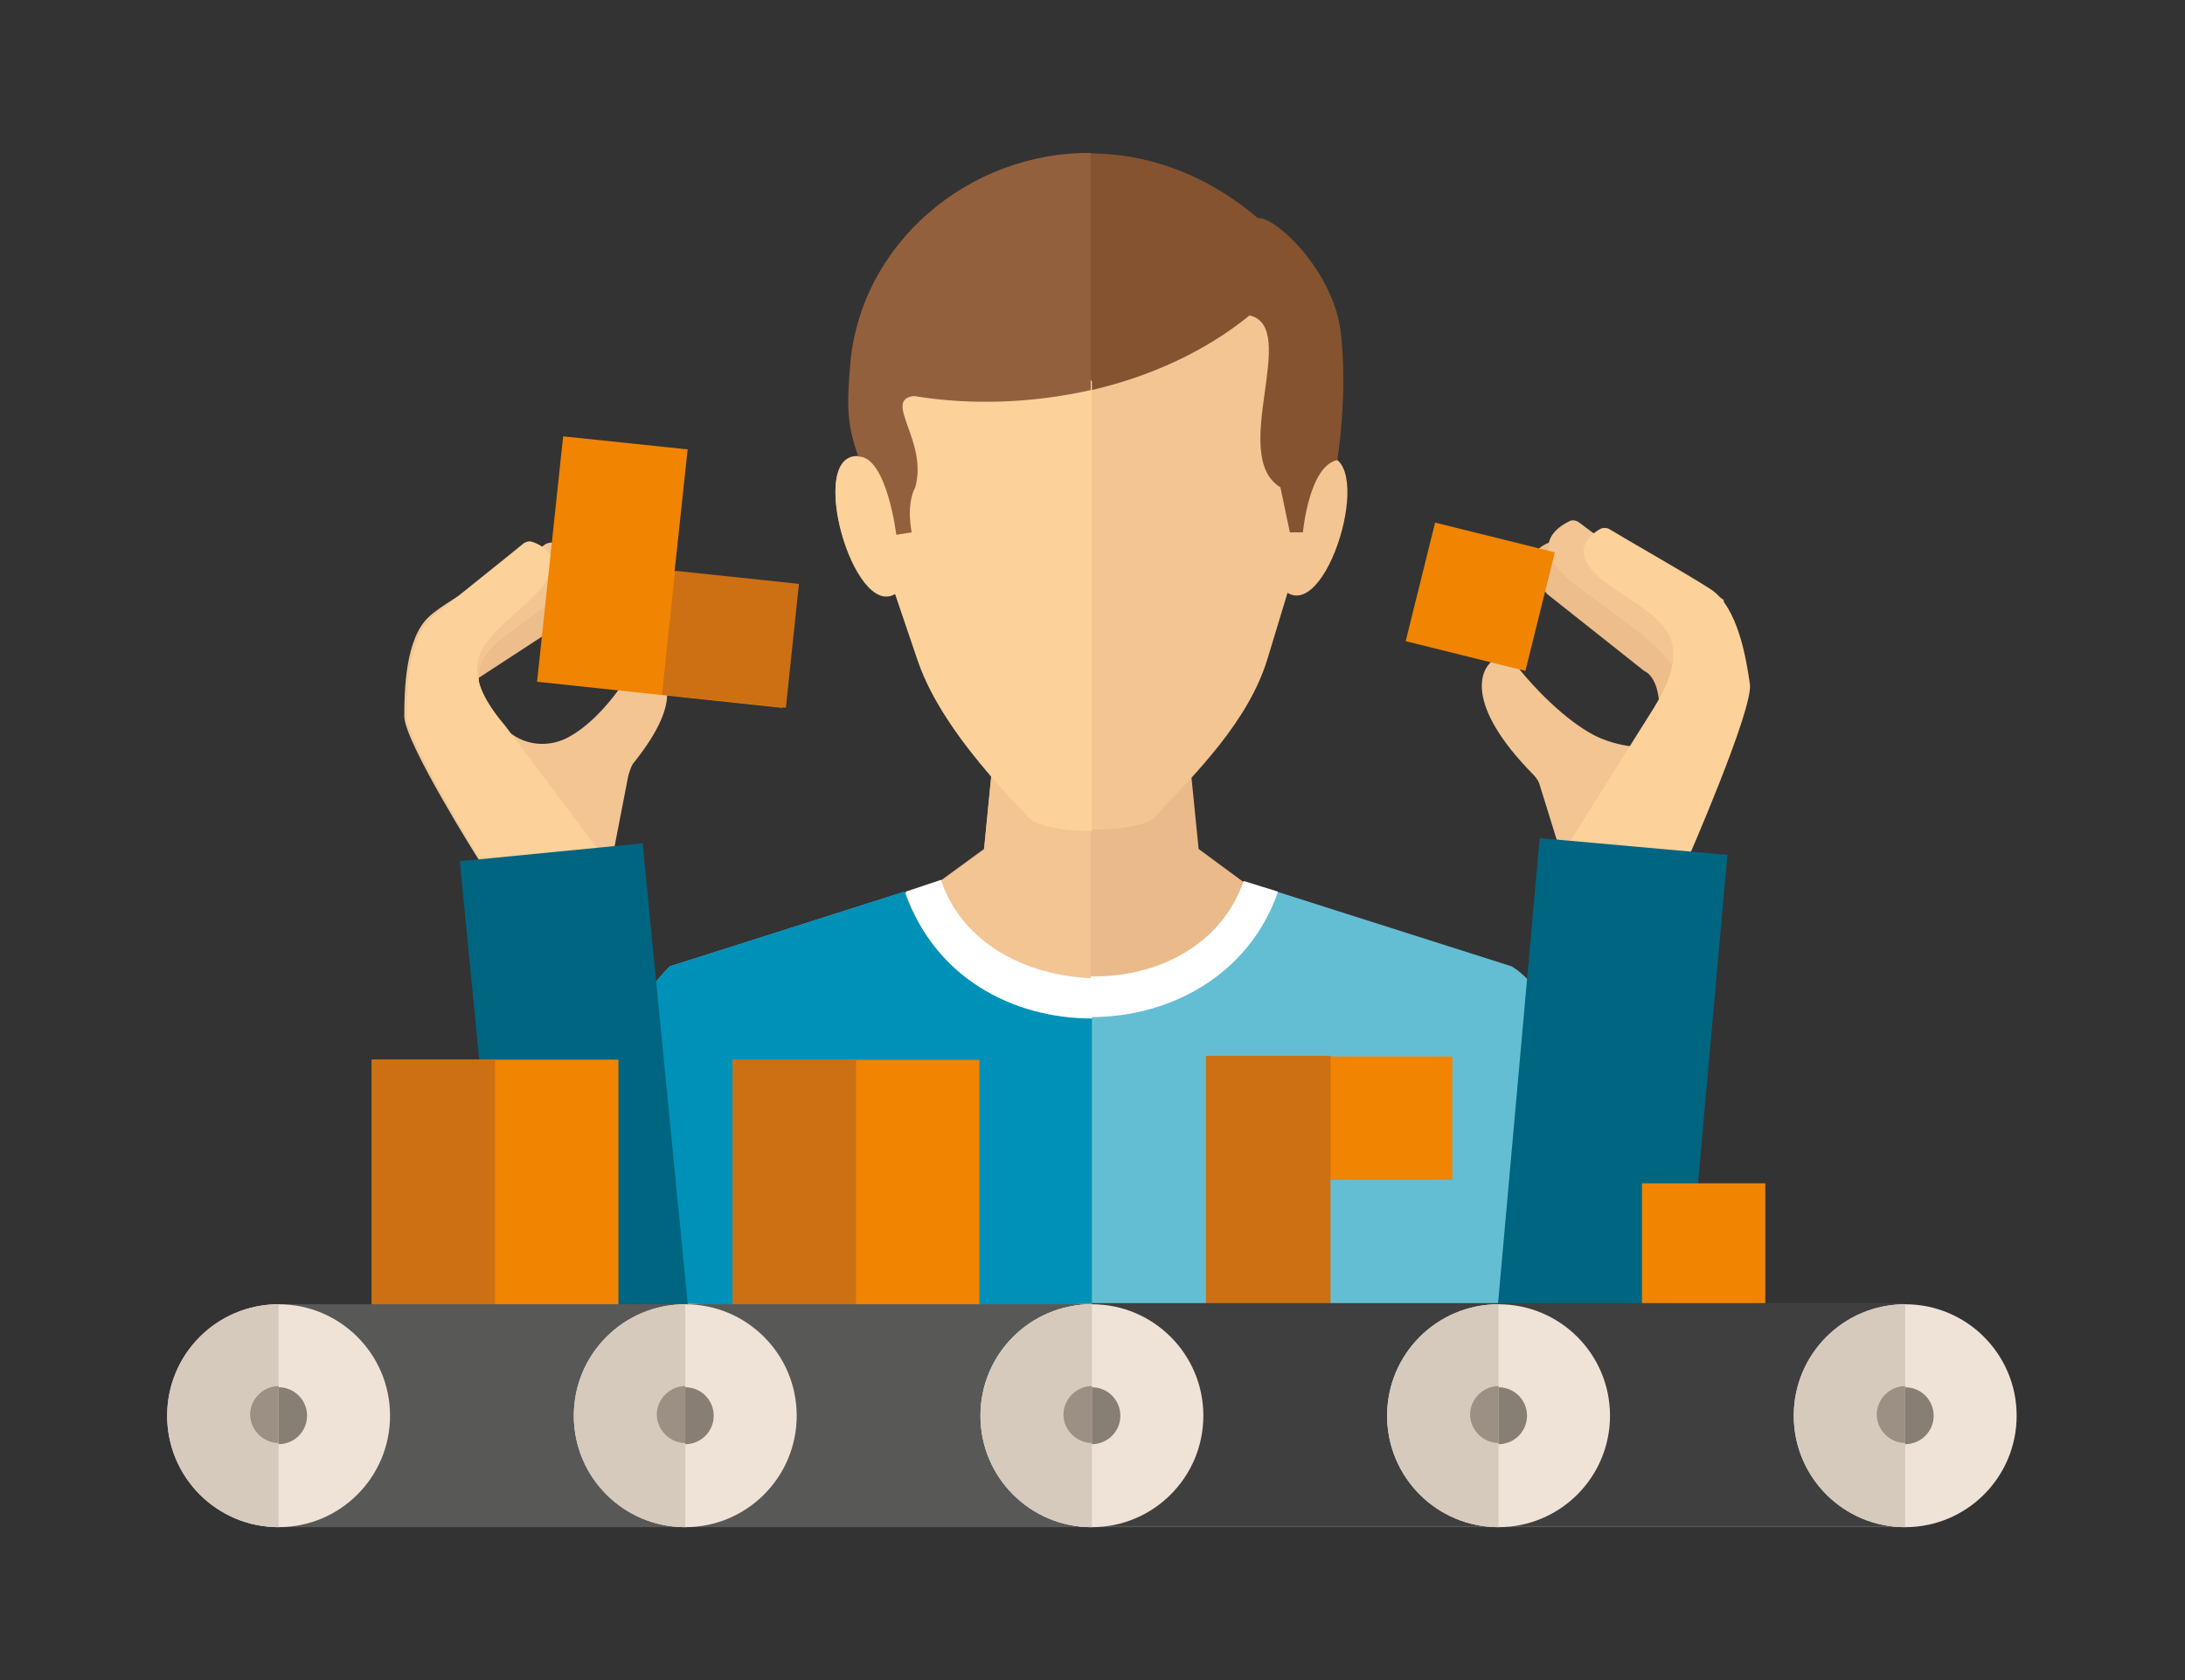 <?xml version="1.0" encoding="UTF-8"?> <!-- Generator: Adobe Illustrator 25.2.0, SVG Export Plug-In . SVG Version: 6.00 Build 0) --> <svg xmlns="http://www.w3.org/2000/svg" xmlns:xlink="http://www.w3.org/1999/xlink" version="1.1" id="Layer_1" x="0px" y="0px" viewBox="0 0 184.3 141.7" style="enable-background:new 0 0 184.3 141.7;" xml:space="preserve"><rect x="0" y="0" width="184.3" height="141.7" fill="#333333" stroke="none"/> <style type="text/css"> .st0{fill:#CC9F79;} .st1{fill:#B78865;} .st2{fill:#575756;} .st3{fill:#64BED3;} .st4{fill:#0091B9;} .st5{fill:#FFFFFF;} .st6{fill:#FCD19A;} .st7{fill:#F18400;} .st8{fill:#EFE3D8;} .st9{fill:#CD6F13;} .st10{fill:#006580;} .st11{fill:#FAC9A5;} .st12{fill:#F9BE91;} .st13{fill:#EABA8B;} .st14{fill:#F2C593;} .st15{fill:#EFB14D;} .st16{fill:#D89330;} .st17{fill:#51A1B1;} .st18{fill:#EDBD8B;} .st19{fill:#392814;} .st20{fill:#4F3925;} .st21{fill:#855330;} .st22{fill:#93603E;} .st23{fill:#877E74;} .st24{fill:#9B9083;} .st25{fill:#D6CABD;} .st26{fill:#3F3F3F;} .st27{fill:#E8F2FB;} .st28{fill:#FDD191;} .st29{fill:#585857;} .st30{fill:#E1754E;} .st31{fill:#E8B178;} .st32{fill:#F0BA7D;} .st33{fill:#036F88;} .st34{fill:#4BC1E9;} .st35{fill:#C67D45;} .st36{fill:#A96332;} .st37{fill:#F2C885;} .st38{fill:#E4B46C;} .st39{fill:#6B4116;} .st40{fill:#4F2D13;} .st41{fill:#FAE5BB;} .st42{fill:#EBD2A4;} .st43{fill:#442A13;} .st44{fill:#523612;} .st45{fill:#5E3D19;} .st46{display:none;fill:#0091B9;} .st47{display:none;} .st48{display:inline;} .st49{fill:#0883A0;} .st50{fill:#F39155;} </style> <g> <path class="st13" d="M131.9,100.2c0-0.7,0-1.3-0.1-2C131.8,98.8,131.8,99.5,131.9,100.2c0,0.4,0,0.8,0,1.3 C131.9,101,131.9,100.6,131.9,100.2z M131.8,98.2c0-2-0.1-3.9-0.1-5.6C131.7,94.3,131.8,96.2,131.8,98.2z M101.1,71.6l-0.6-6 l-0.7-7.1H84.3l-0.7,7l-0.6,6.1l-3.7,2.7l-3,1c4.8,14.1,26.5,14.1,31.4,0v0l-2.8-0.9L101.1,71.6z"></path> <path class="st3" d="M131.9,102.6v15.9H52.2v-17.9c0-0.1,0-0.3,0-0.5c0.1-5.4,0.2-10.9,0.5-12.4c0.6-3.1,3.8-6.2,3.8-6.2l19.8-6.3 c4.8,14.1,26.5,14.1,31.4,0v0l19.8,6.3c0,0,3,1.6,3.8,6.2c0.1,0.4,0.1,1.8,0.2,3.9c0,0.3,0,0.6,0,1c0,1.6,0.1,3.6,0.1,5.6 c0,0.7,0,1.3,0,2c0,0.4,0,0.8,0,1.3C131.9,101.8,131.9,102.2,131.9,102.6z"></path> <path class="st14" d="M72.7,38.5c-4.9-0.9-0.7,13.7,2.8,11.5l1.9,5.6c1.7,5.1,6.1,9.7,9.4,13.3c1.3,1.4,9.2,1.4,10.5,0.1 c3.7-3.9,8-8.2,9.6-13.4l1.7-5.6c3.6,2.2,7.7-12.4,2.8-11.5c0.2-5.4-1.6-10.7-4.7-14.8c-1.8-2.4-4.1-4.3-6.8-5.7 c-2.3-1.2-0.7,14.7-8.5,14.8c-3.9,0-6.9-15.4-9.8-13.3c-2.7,1.9-4.8,4.5-6.4,7.5C73.5,30.5,72.6,34.5,72.7,38.5L72.7,38.5z M72.7,38.5"></path> <path class="st21" d="M106.1,18.4c1.4-0.2,6.4,4.4,7,9.7c0.6,5.3-0.3,10.7-0.3,10.7c-2.4,0.5-2.9,6.1-2.9,6.1l-1.1,0l-0.8-3.8 c-4.4-2.7,1.7-13.5-2.6-14.5c-7.5,6.1-18.5,8.4-28.2,6.8c-2.7,0.4,1.2,3.8,0.1,7.7c-0.8,1.5-0.3,3.8-0.3,3.8l-1.3,0.2 c0,0-0.8-6.6-3.2-6.6c-1.1-3-0.9-5-0.7-7.7C72.9,15.8,92,6.4,106.1,18.4L106.1,18.4L106.1,18.4z M106.1,18.4"></path> <path class="st5" d="M104.9,74.3c-3.8,11-21.9,10.5-25.5-0.1l-3,1c4.8,14.1,26.5,14.1,31.4,0L104.9,74.3z"></path> <path class="st14" d="M84.3,58.6l-0.7,7v0l-0.6,6.1l-3.7,2.7l-3,1c2.4,7.1,9,10.6,15.7,10.6V58.6H84.3z"></path> <path class="st4" d="M92.1,85.8v32.7H52.2v-17.9c0-0.1,0-0.3,0-0.5c0.1-5.4,0.2-10.9,0.5-12.4c0.6-3.1,3.8-6.2,3.8-6.2l19.8-6.3 C78.8,82.3,85.5,85.8,92.1,85.8z"></path> <path class="st6" d="M72.7,38.5c-0.1,0-0.2,0-0.3,0C68,38.3,72,52.2,75.5,50.1l1.9,5.6c1.2,3.5,3.7,6.9,6.2,9.8 c1.1,1.3,2.2,2.4,3.2,3.5c0.7,0.7,3,1.1,5.3,1.1V32.2l-3.8-7C76.5,25.2,72.3,27.2,72.7,38.5z"></path> <path class="st22" d="M71.7,30.9c-0.2,2.7-0.4,4.6,0.7,7.6c0,0,0,0,0,0c2.4,0,3.2,6.6,3.2,6.6l1.3-0.2c0,0-0.5-2.3,0.3-3.8 c1.1-3.9-2.8-7.4-0.1-7.7c4.8,0.8,10,0.6,14.9-0.5v-20C81.8,12.8,72.5,20.5,71.7,30.9z"></path> <path class="st5" d="M79.4,74.3l-3,1c2.4,7.1,9,10.6,15.7,10.6v-3.4C86.6,82.3,81.2,79.6,79.4,74.3z"></path> <circle class="st24" cx="126.4" cy="119.3" r="9.4"></circle> <circle class="st24" cx="92.1" cy="119.3" r="9.4"></circle> <circle class="st24" cx="57.8" cy="119.3" r="9.4"></circle> <path class="st18" d="M37.5,60.8c0-2.2,0.1-6.6,2.1-8.4c1.8-1.5,8.6-5.1,9.8-6.1c0.2-0.1,0.4-0.2,0.7-0.1c0.9,0.3,3.2,1.5,0.2,4.5 l-11.5,7.5L37.5,60.8z"></path> <path class="st14" d="M51.7,72.1l1.3-6.7c0.1-0.3,0.2-0.7,0.4-1c4.6-5.7,2.6-7.7,1.3-8.2c-0.5-0.2-1.1,0-1.5,0.5 c-2,3.1-3.8,4.7-5.3,5.5c-1.9,1-4.2,0.6-5.6-1.1c-5.1-6,1.2-7.4,4.6-10.8c2.9-3,0.7-4.2-0.2-4.5c-0.2-0.1-0.5,0-0.7,0.1 c-1.2,1-8.1,4.5-9.8,6.1c-2,1.8-2.1,6.2-2.1,8.4c0,2.2,6.4,12.3,6.4,12.3L51.7,72.1z"></path> <path class="st6" d="M40.7,72.8c0,0-6.3-10.2-6.4-12.3c0-2.2,0.1-6.6,2.1-8.4c1.8-1.5,6.6-5.3,7.8-6.3c0.2-0.1,0.4-0.2,0.7-0.1 c0.9,0.3,3.2,1.5,0.2,4.5c-3.3,3.4-7.6,5-2.5,11l8.2,10.9L40.7,72.8z"></path> <path class="st18" d="M140.9,52.7c-1.6-1.7-8.1-5.9-9.2-6.9c-0.2-0.2-0.4-0.2-0.6-0.2c-1,0.3-3.3,1.3-0.6,4.5l8.2,6.5 c0,0,2.2,0.7,0.8,6.9c-1.4,6.2,4.7-9.1,4.7-9.1L140.9,52.7z"></path> <rect x="40.8" y="71.8" transform="matrix(0.995 -9.741521e-02 9.741521e-02 0.995 -8.807 5.168)" class="st10" width="15.5" height="42"></rect> <g> <path class="st14" d="M145.4,50.6c-1.3-0.9-4.6-2.9-7.7-3.9c-2.2-0.7-4-2.3-4.6-2.7c-0.2-0.1-0.5-0.2-0.8,0 c-1,0.5-3.4,2.1,0.3,5.1c4.2,3.4,11.8,7.3,9.3,12.4c-1.4,2-4.6,1.7-6.8,0.8c-1.8-0.7-4.7-3-7.3-6.3c-0.4-0.5-1.1-0.7-1.7-0.4 c-1.3,0.7-2.6,3.8,3.2,9.7c0.3,0.3,0.5,0.6,0.6,1l2.3,7.4L145,62L145.4,50.6z"></path> <path class="st6" d="M142.3,72.6c0,0,5.6-12.8,5.3-14.9c-0.3-2.1-1-6.5-3.3-8c-2-1.3-7.3-4.3-8.6-5.1c-0.2-0.1-0.5-0.1-0.7,0 c-0.9,0.5-2.9,2,0.4,4.5c3.8,2.9,8.2,3.9,4.1,10.6l-7.6,12.1L142.3,72.6z"></path> <rect x="127.8" y="71.4" transform="matrix(-0.996 -8.912094e-02 8.912094e-02 -0.996 262.575 199.922)" class="st10" width="15.9" height="45.5"></rect> </g> <rect x="31.3" y="89.4" transform="matrix(-1 -4.476076e-11 4.476076e-11 -1 83.461 199.57)" class="st7" width="20.8" height="20.8"></rect> <rect x="31.3" y="89.4" transform="matrix(-1 -4.528523e-11 4.528523e-11 -1 73.058 199.57)" class="st9" width="10.4" height="20.8"></rect> <rect x="61.9" y="89.4" transform="matrix(-1 -4.467328e-11 4.467328e-11 -1 144.511 199.585)" class="st7" width="20.8" height="20.8"></rect> <rect x="61.9" y="89.4" transform="matrix(-1 -4.423585e-11 4.423585e-11 -1 134.107 199.585)" class="st9" width="10.4" height="20.8"></rect> <polygon class="st7" points="112.2,109.9 112.2,99.5 122.5,99.5 122.5,89.1 101.7,89.1 101.7,109.9 "></polygon> <rect x="138.5" y="99.8" class="st7" width="10.4" height="10.3"></rect> <rect x="101.7" y="89.1" transform="matrix(-1 -4.472834e-11 4.472834e-11 -1 213.929 199.143)" class="st9" width="10.5" height="21"></rect> <path class="st29" d="M160.6,110h-137v18.8h137V110L160.6,110z"></path> <path class="st26" d="M158.7,111.9 M160.7,109.9H92.1v18.8h68.6V109.9L160.7,109.9z"></path> <path class="st24" d="M92.1,128.8c-5.2,0-9.4-4.2-9.4-9.4c0-5.2,4.2-9.4,9.4-9.4V128.8z"></path> <polygon class="st7" points="58,37.9 56.9,48.2 67.1,49.3 66,59.7 45.3,57.5 47.5,36.8 "></polygon> <rect x="56.4" y="48.6" transform="matrix(-0.995 -0.105 0.105 -0.995 117.303 113.969)" class="st9" width="10.5" height="10.5"></rect> <rect x="119.7" y="45.2" transform="matrix(0.241 -0.971 0.971 0.241 45.829 159.413)" class="st7" width="10.3" height="10.4"></rect> <g> <circle class="st8" cx="57.8" cy="119.4" r="9.4"></circle> <circle class="st23" cx="57.8" cy="119.4" r="2.4"></circle> <path class="st25" d="M57.8,128.8c-5.2,0-9.4-4.2-9.4-9.4c0-5.2,4.2-9.4,9.4-9.4V128.8z"></path> <path class="st24" d="M57.8,121.7c-1.3,0-2.4-1.1-2.4-2.4s1.1-2.4,2.4-2.4V121.7z"></path> </g> <g> <circle class="st8" cx="92.1" cy="119.4" r="9.4"></circle> <circle class="st23" cx="92.1" cy="119.4" r="2.4"></circle> <path class="st25" d="M92.1,128.8c-5.2,0-9.4-4.2-9.4-9.4c0-5.2,4.2-9.4,9.4-9.4V128.8z"></path> <path class="st24" d="M92.1,121.7c-1.3,0-2.4-1.1-2.4-2.4s1.1-2.4,2.4-2.4V121.7z"></path> </g> <g> <circle class="st8" cx="126.4" cy="119.4" r="9.4"></circle> <circle class="st23" cx="126.4" cy="119.4" r="2.4"></circle> <path class="st25" d="M126.4,128.8c-5.2,0-9.4-4.2-9.4-9.4c0-5.2,4.2-9.4,9.4-9.4V128.8z"></path> <path class="st24" d="M126.4,121.7c-1.3,0-2.4-1.1-2.4-2.4s1.1-2.4,2.4-2.4V121.7z"></path> </g> <g> <circle class="st8" cx="160.7" cy="119.4" r="9.4"></circle> <circle class="st23" cx="160.7" cy="119.4" r="2.4"></circle> <path class="st25" d="M160.7,128.8c-5.2,0-9.4-4.2-9.4-9.4c0-5.2,4.2-9.4,9.4-9.4V128.8z"></path> <path class="st24" d="M160.7,121.7c-1.3,0-2.4-1.1-2.4-2.4s1.1-2.4,2.4-2.4V121.7z"></path> </g> <g> <circle class="st8" cx="23.5" cy="119.4" r="9.4"></circle> <circle class="st23" cx="23.5" cy="119.4" r="2.4"></circle> <path class="st25" d="M23.5,128.8c-5.2,0-9.4-4.2-9.4-9.4c0-5.2,4.2-9.4,9.4-9.4V128.8z"></path> <path class="st24" d="M23.5,121.7c-1.3,0-2.4-1.1-2.4-2.4s1.1-2.4,2.4-2.4V121.7z"></path> </g> </g> </svg> 